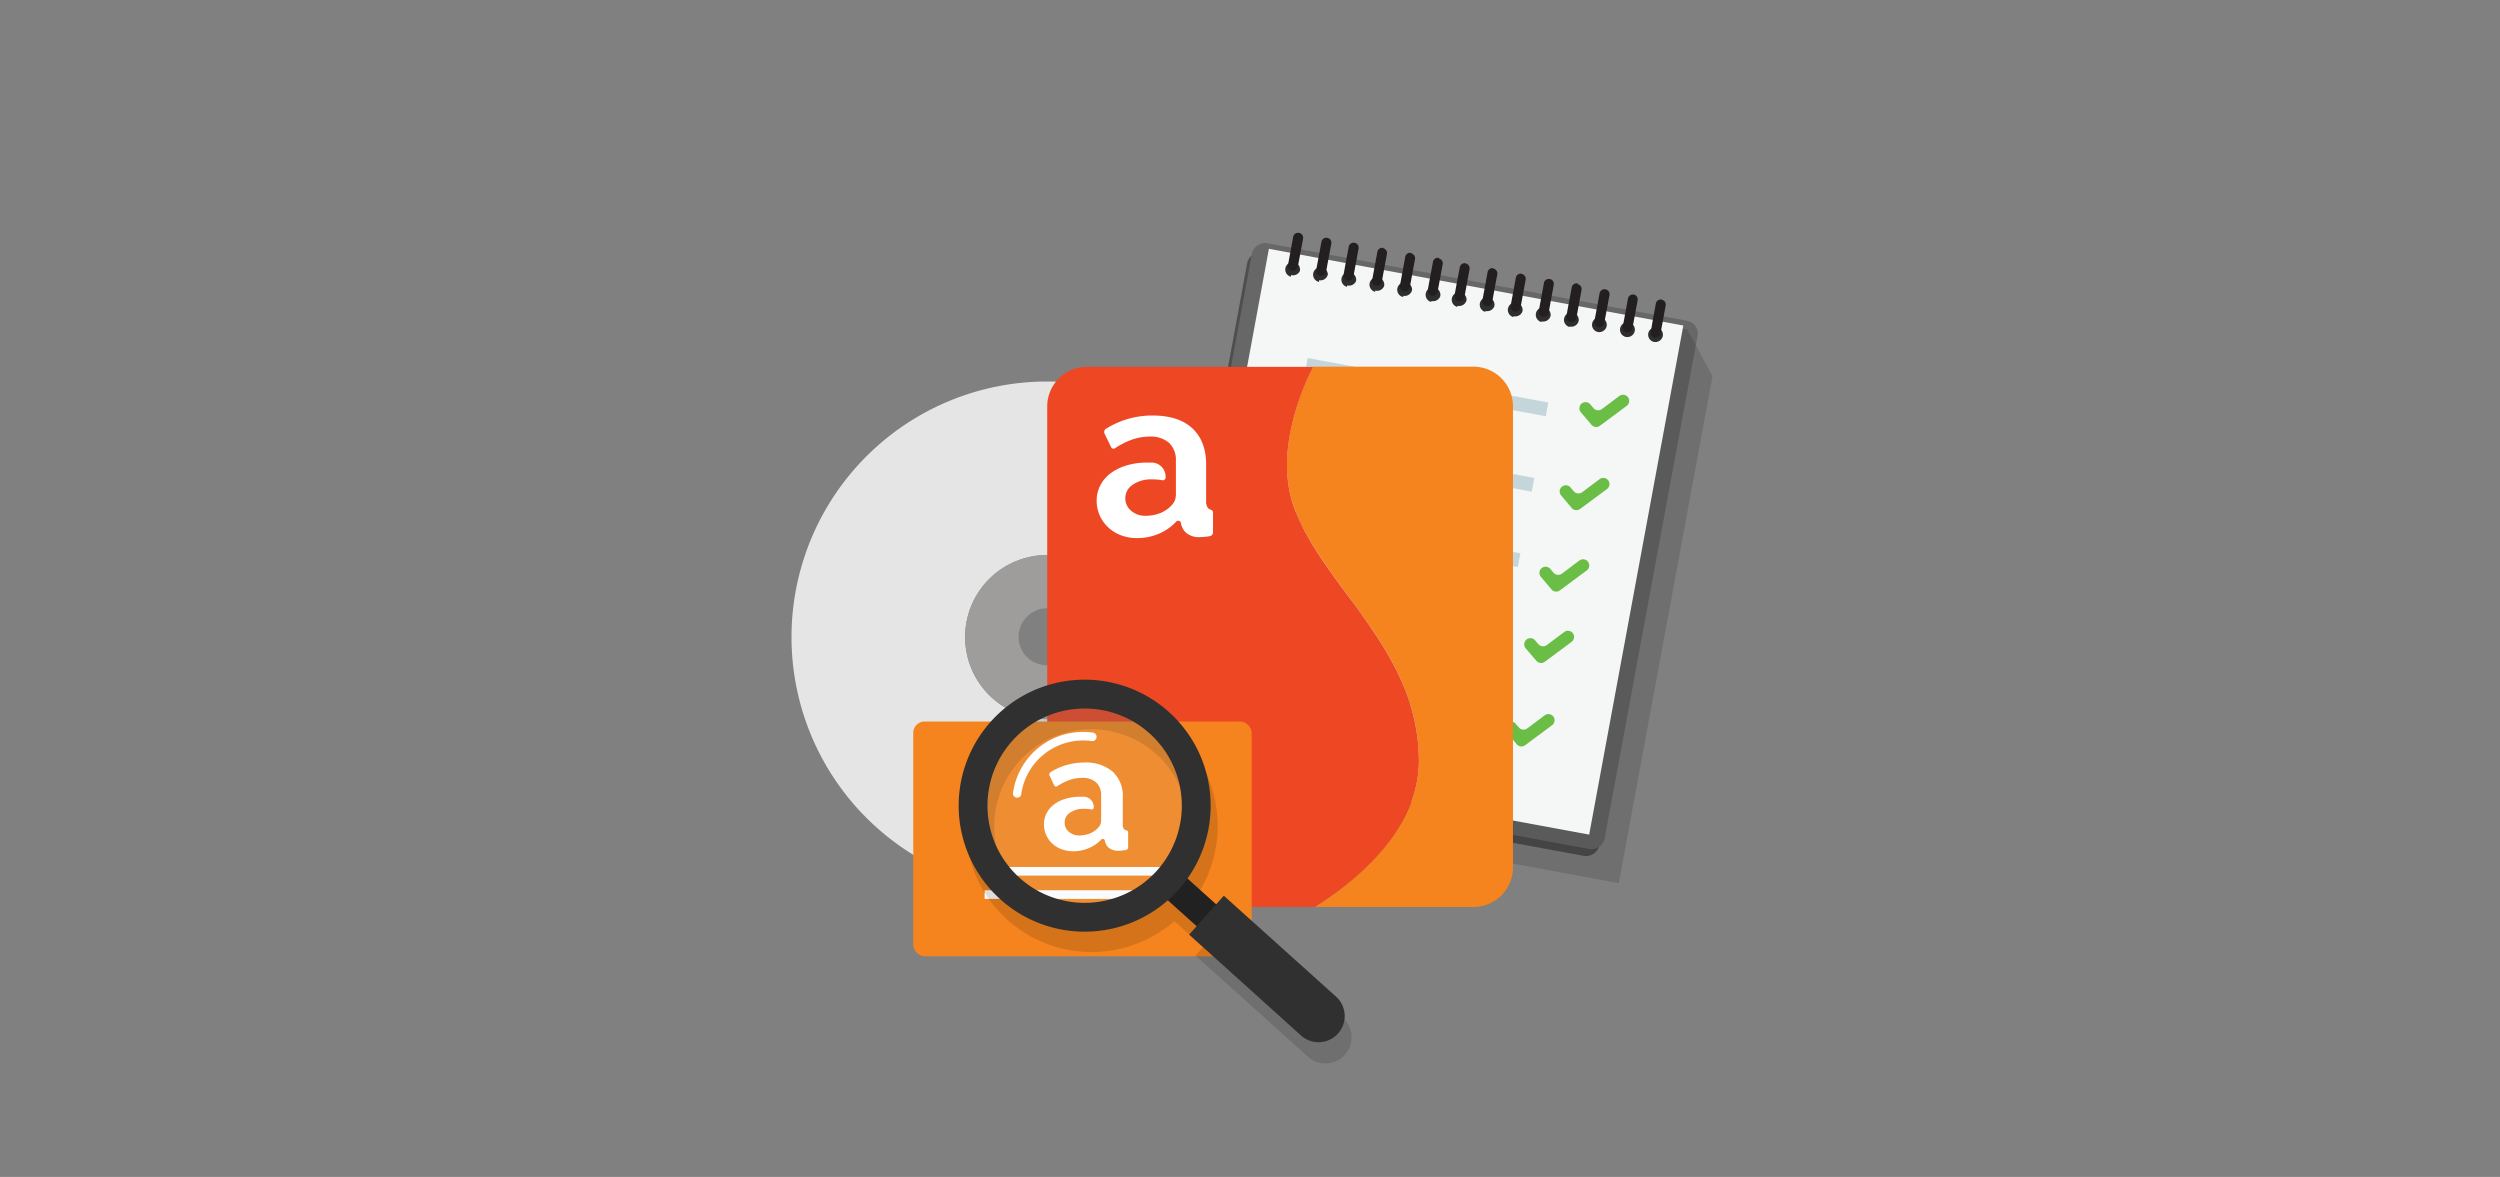 <svg xmlns="http://www.w3.org/2000/svg" viewBox="0 0 504.57 237.54"><rect x="0" y="0" width="504.57" height="237.54" fill="#808080" stroke="none"/><defs><style>.cls-1{isolation:isolate;}.cls-2{fill:#4e4e4e;}.cls-3{fill:#676767;}.cls-4{fill:#da2226;}.cls-4,.cls-6,.cls-8{fill-rule:evenodd;}.cls-18,.cls-5,.cls-6,.cls-7{mix-blend-mode:multiply;}.cls-18,.cls-6,.cls-7{fill:#010101;}.cls-18,.cls-6{opacity:0.13;}.cls-7{opacity:0.55;}.cls-8{fill:#f5f6f6;}.cls-9{fill:#231f20;}.cls-10{fill:#c5d6da;}.cls-11{fill:#6abd45;}.cls-12{fill:none;}.cls-13{fill:#e5e5e5;}.cls-14{fill:#9f9d9b;}.cls-15{fill:#f5841f;}.cls-16{fill:#ee4723;}.cls-17{fill:#fff;}.cls-19{fill:#212121;}.cls-20{fill:#303030;}.cls-21{fill:#b9e3e6;opacity:0.1;}</style></defs><g class="cls-1"><g id="Layer_1" data-name="Layer 1"><rect class="cls-2" x="233.88" y="65.35" width="108.43" height="91.46" rx="2.58" transform="matrix(0.18, -0.98, 0.98, 0.18, 126.53, 374.2)"/><rect class="cls-3" x="234.04" y="64.48" width="108.43" height="91.46" rx="2.58" transform="translate(127.51 373.65) rotate(-79.53)"/><polygon class="cls-4" points="245.64 154.55 243.31 167.15 249.95 163.72 254.57 168.91 256.84 156.62 246.89 154.78 245.64 154.55"/><g class="cls-5"><path class="cls-6" d="M335.26,76.17a1.62,1.62,0,0,1-1-.63,1.45,1.45,0,0,1-.26-1.11,1.4,1.4,0,0,1,.64-1,1.6,1.6,0,0,1,1.16-.23A1.53,1.53,0,0,1,337.06,75a1.42,1.42,0,0,1-.64,1A1.65,1.65,0,0,1,335.26,76.17ZM241.6,162.53l2.48.45.17-.91,11.2,2.07-.16.91,71.43,13.2L345.63,75.92l-5.09-9.42-3.32-.62L335.72,74,334,73.68a1.4,1.4,0,0,1,.08.76,1.56,1.56,0,0,1-3.07-.57,1.42,1.42,0,0,1,.34-.68l-3-.55a1.49,1.49,0,0,1,.08.76,1.56,1.56,0,0,1-3.07-.57,1.33,1.33,0,0,1,.34-.68l-3-.55a1.38,1.38,0,0,1,.07.76,1.56,1.56,0,0,1-3.07-.57,1.46,1.46,0,0,1,.34-.68l-3-.56a1.4,1.4,0,0,1,.08.76,1.56,1.56,0,0,1-3.07-.56,1.41,1.41,0,0,1,.34-.69l-3-.55a1.4,1.4,0,0,1,.08.76,1.56,1.56,0,0,1-3.07-.57,1.42,1.42,0,0,1,.34-.68l-3-.55a1.39,1.39,0,0,1,.07.76,1.51,1.51,0,0,1-1.8,1.17,1.53,1.53,0,0,1-1.27-1.74,1.43,1.43,0,0,1,.35-.68l-3-.55a1.36,1.36,0,0,1,.07.75,1.56,1.56,0,0,1-3.07-.56,1.37,1.37,0,0,1,.34-.68l-2.58-.48a1.39,1.39,0,0,1,.07.76,1.56,1.56,0,0,1-3.07-.57,1.42,1.42,0,0,1,.34-.68l-3-.55a1.36,1.36,0,0,1,.08.75,1.56,1.56,0,0,1-3.07-.56,1.33,1.33,0,0,1,.34-.68l-3-.56a1.45,1.45,0,0,1-1.73,1.93,1.52,1.52,0,0,1-1.27-1.74,1.43,1.43,0,0,1,.35-.68l-3-.55a1.4,1.4,0,0,1,.07.76,1.56,1.56,0,1,1-2.73-1.25l-3-.55a1.38,1.38,0,0,1,.08.76,1.56,1.56,0,0,1-3.07-.57,1.42,1.42,0,0,1,.34-.68l-3-.55a1.36,1.36,0,0,1,.08.75,1.56,1.56,0,0,1-3.07-.56,1.26,1.26,0,0,1,.34-.68l-5.57-1-2.58,14-2.63-.85-14.74,79.8Z"/></g><rect class="cls-7" x="294.63" y="21.55" width="5.27" height="79.05" transform="translate(411.34 -220.15) rotate(100.47)"/><path class="cls-8" d="M237.12,153l83.62,15.45,19-102.75L256.1,50.22ZM333.79,69a1.49,1.49,0,1,1,1.81-1.18A1.53,1.53,0,0,1,333.79,69Zm-5.67-1a1.5,1.5,0,1,1,1.82-1.19A1.54,1.54,0,0,1,328.12,68Zm-5.66-1a1.49,1.49,0,1,1,1.81-1.18A1.53,1.53,0,0,1,322.46,67Zm-5.67-1a1.49,1.49,0,1,1,1.82-1.18A1.53,1.53,0,0,1,316.79,65.9Zm-5.66-1a1.5,1.5,0,1,1,1.81-1.19A1.54,1.54,0,0,1,311.13,64.86Zm-5.66-1a1.49,1.49,0,1,1,1.81-1.18A1.52,1.52,0,0,1,305.47,63.81Zm-5.67-1.05a1.49,1.49,0,1,1,1.81-1.18A1.53,1.53,0,0,1,299.8,62.76Zm-5.66-1A1.5,1.5,0,1,1,296,60.53,1.54,1.54,0,0,1,294.14,61.72Zm-5.26-1a1.49,1.49,0,1,1,1.81-1.18A1.52,1.52,0,0,1,288.88,60.74Zm-5.67-1A1.5,1.5,0,1,1,285,58.52,1.53,1.53,0,0,1,283.21,59.7Zm-5.66-1.05a1.49,1.49,0,1,1,1.81-1.18A1.53,1.53,0,0,1,277.55,58.65Zm-5.67-1a1.49,1.49,0,1,1,1.81-1.18A1.53,1.53,0,0,1,271.88,57.6Zm-5.66-1A1.49,1.49,0,1,1,268,55.38,1.53,1.53,0,0,1,266.22,56.56Zm-5.67-1.05a1.49,1.49,0,1,1,1.81-1.18A1.53,1.53,0,0,1,260.55,55.51Z"/><path class="cls-9" d="M313.59,57.47,313,60.73l-.45,2.43a1,1,0,0,1-1.15.79h-.05a1,1,0,0,1-.79-1.15l.45-2.43.6-3.26a1,1,0,0,1,1.15-.8h.05A1,1,0,0,1,313.59,57.47ZM273.41,49h-.05a1,1,0,0,0-1.15.79l-.61,3.27-.44,2.43a1,1,0,0,0,.79,1.15H272a1,1,0,0,0,1.15-.8l.45-2.42.6-3.27A1,1,0,0,0,273.41,49Zm33.68,6.24h0a1,1,0,0,0-1.15.8l-.6,3.26-.45,2.43a1,1,0,0,0,.79,1.15h.05a1,1,0,0,0,1.15-.79l.45-2.43.6-3.26A1,1,0,0,0,307.09,55.28Zm-11.31-2.11h0a1,1,0,0,0-1.15.79L294,57.22l-.44,2.43a1,1,0,0,0,.79,1.15h.05a1,1,0,0,0,1.15-.79l.45-2.43.6-3.27A1,1,0,0,0,295.78,53.17Zm5.62,1h0a1,1,0,0,0-1.16.79l-.6,3.27-.45,2.43a1,1,0,0,0,.79,1.15H300a1,1,0,0,0,1.16-.79l.44-2.43.61-3.27A1,1,0,0,0,301.4,54.21Zm-22.2-4.1h-.05a1,1,0,0,0-1.16.79l-.6,3.27-.45,2.42a1,1,0,0,0,.79,1.16h0a1,1,0,0,0,1.16-.8l.44-2.43.61-3.26A1,1,0,0,0,279.2,50.11Zm5.62,1h-.05a1,1,0,0,0-1.15.79L283,55.2l-.45,2.42a1,1,0,0,0,.79,1.16h.05a1,1,0,0,0,1.15-.8l.45-2.43.6-3.26A1,1,0,0,0,284.82,51.14Zm5.6,1h-.05a1,1,0,0,0-1.15.79l-.61,3.27-.44,2.43a1,1,0,0,0,.79,1.15H289a1,1,0,0,0,1.15-.79l.45-2.43.6-3.27A1,1,0,0,0,290.42,52.18Zm28,5.17h-.05a1,1,0,0,0-1.15.8l-.61,3.26-.45,2.43A1,1,0,0,0,317,65H317a1,1,0,0,0,1.15-.79l.45-2.43.6-3.27A1,1,0,0,0,318.42,57.35ZM262.15,47h0a1,1,0,0,0-1.15.79l-.6,3.27-.45,2.43a1,1,0,0,0,.79,1.15h.05a1,1,0,0,0,1.15-.8l.45-2.42.61-3.27A1,1,0,0,0,262.15,47ZM324,58.39h0a1,1,0,0,0-1.16.8l-.6,3.26-.45,2.43a1,1,0,0,0,.79,1.15h.05a1,1,0,0,0,1.15-.79l.45-2.43.61-3.27A1,1,0,0,0,324,58.39Zm5.77,1.07h-.05a1,1,0,0,0-1.15.79l-.6,3.27-.45,2.43a1,1,0,0,0,.79,1.15h0a1,1,0,0,0,1.15-.8l.45-2.42.61-3.27A1,1,0,0,0,329.81,59.46Zm5.63,1h-.05a1,1,0,0,0-1.15.79l-.61,3.27L333.18,67a1,1,0,0,0,.8,1.15h0a1,1,0,0,0,1.15-.8l.45-2.42.6-3.27A1,1,0,0,0,335.44,60.5ZM267.86,48h0a1,1,0,0,0-1.16.8l-.6,3.26-.45,2.43a1,1,0,0,0,.79,1.15h.05a1,1,0,0,0,1.15-.79l.45-2.43.61-3.27A1,1,0,0,0,267.86,48Z"/><rect class="cls-10" x="263.27" y="76.72" width="49.38" height="2.82" transform="translate(18.99 -51.02) rotate(10.47)"/><rect class="cls-10" x="260.45" y="91.94" width="49.38" height="2.82" transform="translate(21.7 -50.25) rotate(10.47)"/><rect class="cls-10" x="257.64" y="107.16" width="49.38" height="2.82" transform="translate(24.42 -49.49) rotate(10.47)"/><rect class="cls-10" x="254.83" y="122.39" width="49.38" height="2.82" transform="translate(27.14 -48.72) rotate(10.47)"/><rect class="cls-10" x="252.02" y="137.61" width="49.38" height="2.82" transform="translate(29.86 -47.96) rotate(10.47)"/><path class="cls-11" d="M321.24,85.77l-2.18-2.55a1.25,1.25,0,0,1,.2-1.8h0a1.24,1.24,0,0,1,1.69.18l.66.78a1.25,1.25,0,0,0,1.7.18l3.52-2.64a1.25,1.25,0,0,1,1.69.19h0a1.24,1.24,0,0,1-.2,1.8l-5.39,4A1.23,1.23,0,0,1,321.24,85.77Z"/><path class="cls-11" d="M317.26,102.58,315.08,100a1.25,1.25,0,0,1,.2-1.8h0a1.23,1.23,0,0,1,1.69.18l.66.78a1.26,1.26,0,0,0,1.7.18l3.52-2.64a1.25,1.25,0,0,1,1.69.19h0a1.24,1.24,0,0,1-.2,1.8l-5.39,4A1.25,1.25,0,0,1,317.26,102.58Z"/><path class="cls-11" d="M313.17,119,311,116.43a1.23,1.23,0,0,1,.2-1.8h0a1.25,1.25,0,0,1,1.69.19l.66.77a1.25,1.25,0,0,0,1.69.19l3.52-2.65a1.24,1.24,0,0,1,1.69.19h0a1.24,1.24,0,0,1-.19,1.8l-5.39,4A1.23,1.23,0,0,1,313.17,119Z"/><path class="cls-11" d="M310.11,133.4l-2.18-2.54a1.25,1.25,0,0,1,.2-1.81h0a1.24,1.24,0,0,1,1.69.19l.66.77a1.26,1.26,0,0,0,1.7.19l3.52-2.64a1.23,1.23,0,0,1,1.69.18h0a1.25,1.25,0,0,1-.2,1.81l-5.39,4A1.25,1.25,0,0,1,310.11,133.4Z"/><path class="cls-11" d="M306.13,150.22,304,147.67a1.24,1.24,0,0,1,.2-1.8h0a1.25,1.25,0,0,1,1.69.19l.66.77a1.25,1.25,0,0,0,1.69.19l3.53-2.65a1.25,1.25,0,0,1,1.69.19h0a1.25,1.25,0,0,1-.2,1.8l-5.39,4A1.23,1.23,0,0,1,306.13,150.22Z"/><path class="cls-12" d="M211.34,122.82a5.75,5.75,0,1,0,5.74,5.76A5.76,5.76,0,0,0,211.34,122.82Z"/><path class="cls-13" d="M211.34,77a51.58,51.58,0,1,0,51.57,51.59A51.58,51.58,0,0,0,211.34,77Zm0,68.14a16.55,16.55,0,1,1,16.55-16.55A16.55,16.55,0,0,1,211.34,145.13Z"/><path class="cls-14" d="M211.34,112a16.55,16.55,0,1,0,16.55,16.55A16.55,16.55,0,0,0,211.34,112Zm0,22.28a5.75,5.75,0,1,1,5.74-5.73A5.75,5.75,0,0,1,211.34,134.31Z"/><path class="cls-15" d="M297.39,74H265c-3.52,7.14-7.68,19-3.5,29.27,6.5,16,24.62,28.1,24.86,49.94.14,13.87-12.08,24.18-21,29.85h32a8,8,0,0,0,8-8v-93A8,8,0,0,0,297.39,74Z"/><path class="cls-16" d="M286.37,153.25c-.24-21.84-18.36-33.92-24.86-49.94-4.18-10.3,0-22.13,3.5-29.27H219.36a8,8,0,0,0-8,8v93a8,8,0,0,0,8,8h46C274.29,177.43,286.51,167.12,286.37,153.25Z"/><rect class="cls-15" x="184.32" y="145.62" width="68.3" height="47.39" rx="2.28"/><rect class="cls-17" x="198.73" y="174.98" width="40.88" height="1.74"/><rect class="cls-17" x="198.73" y="179.68" width="40.88" height="1.74"/><path class="cls-18" d="M271,205.31l-8.44-7.59L248.37,185l-1.55,1.72-5.8-5.21a25.44,25.44,0,1,0-4,4.4l5.8,5.21-1.55,1.73,19,17.09,3.63,3.26a5.28,5.28,0,1,0,7.06-7.85Zm-63.84-23.94a19.61,19.61,0,1,1,27.69-1.47A19.61,19.61,0,0,1,207.16,181.37Z"/><rect class="cls-19" x="231.91" y="178.74" width="16.47" height="5.92" transform="translate(297.21 477.38) rotate(-138.04)"/><path class="cls-20" d="M240,188.63,262.59,209a5.28,5.28,0,0,0,7.45-.4h0a5.27,5.27,0,0,0-.39-7.45L247,180.78Z"/><circle class="cls-21" cx="218.68" cy="162.55" r="20.26" transform="translate(-27.7 46.19) rotate(-11.35)"/><path class="cls-20" d="M200,145.61a25.43,25.43,0,1,0,35.92-1.91A25.43,25.43,0,0,0,200,145.61Zm4.33,3.89a19.61,19.61,0,1,1,1.47,27.69A19.6,19.6,0,0,1,204.33,149.5Z"/><path class="cls-17" d="M205.78,160.88a.87.87,0,0,0,.33-.55,12.62,12.62,0,0,1,14.25-10.76.83.83,0,0,0,.94-.71.84.84,0,0,0-.71-1,14.29,14.29,0,0,0-16.14,12.18.84.84,0,0,0,1.33.79Z"/><path class="cls-17" d="M243.77,102.48a2.15,2.15,0,0,1-.34-1.37V93.69c0-3.19-1-5.62-2.85-7.31s-4.56-2.52-8-2.52a17.55,17.55,0,0,0-9.36,2.68.76.76,0,0,0-.28,1l1.32,2.72a.51.51,0,0,0,.76.21,16.82,16.82,0,0,1,3.23-1.66,10.48,10.48,0,0,1,3.73-.69,5.61,5.61,0,0,1,4,1.28A4.79,4.79,0,0,1,237.33,93v5a1.27,1.27,0,0,1,0,.2c0,.44,0,.89,0,1.33a4,4,0,0,1-.2,1.45,3.75,3.75,0,0,1-.66,1,6.52,6.52,0,0,1-2.31,1.58,8.07,8.07,0,0,1-2.94.54,4.31,4.31,0,0,1-2.91-1,3.27,3.27,0,0,1,.32-5.28,6.52,6.52,0,0,1,3.86-1.07,11.92,11.92,0,0,1,2.13.18.54.54,0,0,0,.63-.53V96.2a2.84,2.84,0,0,0-2.67-2.84c-.34,0-.7,0-1.09,0a13.94,13.94,0,0,0-4.09.57,10.43,10.43,0,0,0-3.21,1.56,7.22,7.22,0,0,0-2.1,2.44,6.65,6.65,0,0,0-.75,3.12,7.22,7.22,0,0,0,.62,3,7.38,7.38,0,0,0,1.71,2.39,7.75,7.75,0,0,0,2.59,1.6,9,9,0,0,0,3.23.56,11.09,11.09,0,0,0,4.87-1.09,10.24,10.24,0,0,0,3-2.2.56.56,0,0,1,1,.33h0a3.34,3.34,0,0,0,1.16,2,4.09,4.09,0,0,0,2.66.77,12.38,12.38,0,0,0,2-.2.76.76,0,0,0,.64-.76v-4a.57.57,0,0,0-.43-.57A1.24,1.24,0,0,1,243.77,102.48Z"/><path class="cls-17" d="M226.86,167.34a1.48,1.48,0,0,1-.25-1V161a6.66,6.66,0,0,0-2.05-5.27,8.38,8.38,0,0,0-5.77-1.83,12.68,12.68,0,0,0-6.75,1.94.53.53,0,0,0-.2.7l.94,2a.38.38,0,0,0,.55.16,12.46,12.46,0,0,1,2.34-1.21,7.57,7.57,0,0,1,2.69-.49,4,4,0,0,1,2.88.92,3.43,3.43,0,0,1,1,2.63v3.6a.76.76,0,0,1,0,.15c0,.32,0,.64,0,1a2.92,2.92,0,0,1-.14,1.06,2.45,2.45,0,0,1-.48.72,4.41,4.41,0,0,1-1.66,1.14,5.83,5.83,0,0,1-2.12.4,3.12,3.12,0,0,1-2.11-.74,2.36,2.36,0,0,1-.85-1.86,2.3,2.3,0,0,1,1.08-2,4.7,4.7,0,0,1,2.8-.78,8.77,8.77,0,0,1,1.53.13.39.39,0,0,0,.46-.38v-.14a2.06,2.06,0,0,0-1.93-2.05l-.79,0a10.16,10.16,0,0,0-2.95.41,7.38,7.38,0,0,0-2.32,1.13,5.09,5.09,0,0,0-1.51,1.76,4.8,4.8,0,0,0-.55,2.25,5.17,5.17,0,0,0,.45,2.17,5.26,5.26,0,0,0,1.23,1.73,5.82,5.82,0,0,0,1.87,1.15,6.65,6.65,0,0,0,2.34.41,8.06,8.06,0,0,0,3.51-.79,7.78,7.78,0,0,0,2.19-1.59.41.41,0,0,1,.7.23h0a2.38,2.38,0,0,0,.84,1.48,3,3,0,0,0,1.93.56,9.27,9.27,0,0,0,1.47-.14.56.56,0,0,0,.46-.55V168a.41.41,0,0,0-.31-.41A.86.86,0,0,1,226.86,167.34Z"/></g></g></svg>
